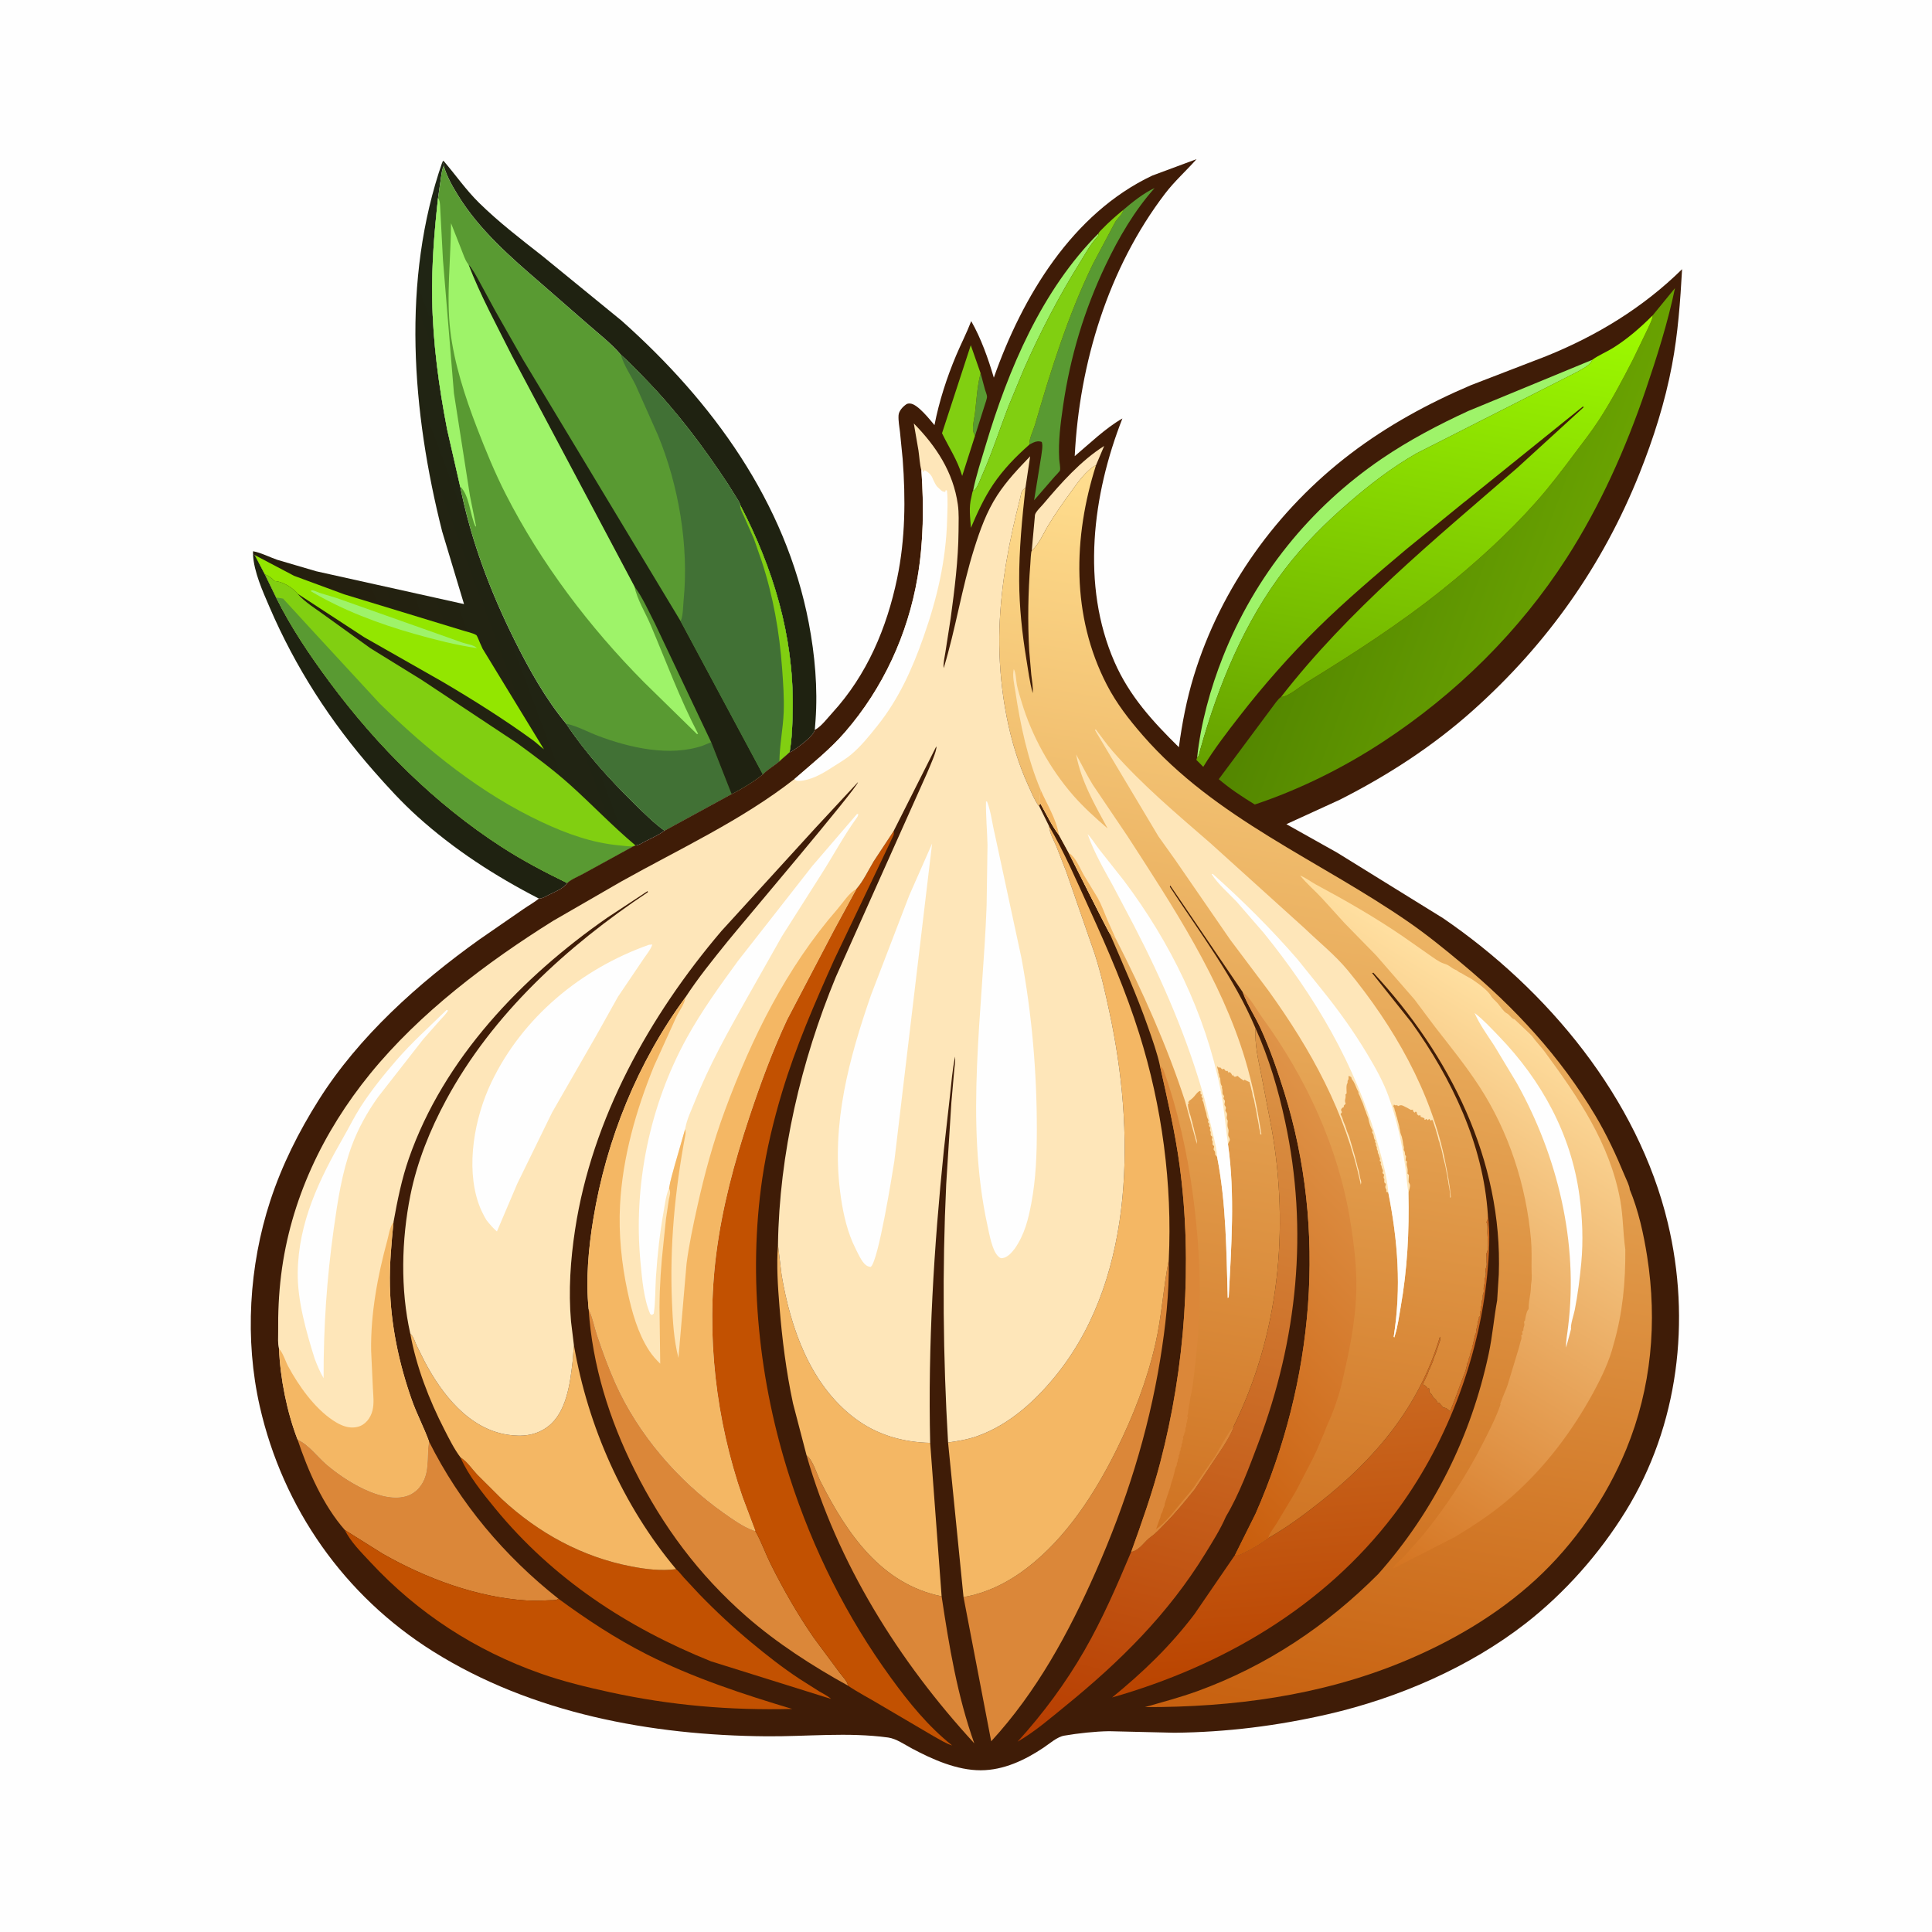 <svg version="1.1" xmlns="http://www.w3.org/2000/svg" style="display: block;" viewBox="0 0 2048 2048" width="1024" height="1024">
<defs>
	<linearGradient id="Gradient1" gradientUnits="userSpaceOnUse" x1="296.477" y1="643.832" x2="592.234" y2="533.384">
		<stop class="stop0" offset="0" stop-opacity="1" stop-color="rgb(38,30,13)"/>
		<stop class="stop1" offset="1" stop-opacity="1" stop-color="rgb(31,38,21)"/>
	</linearGradient>
	<linearGradient id="Gradient2" gradientUnits="userSpaceOnUse" x1="1164.11" y1="1865.17" x2="1357.26" y2="1097.61">
		<stop class="stop0" offset="0" stop-opacity="1" stop-color="rgb(183,61,0)"/>
		<stop class="stop1" offset="1" stop-opacity="1" stop-color="rgb(221,150,72)"/>
	</linearGradient>
	<linearGradient id="Gradient3" gradientUnits="userSpaceOnUse" x1="1373.81" y1="1777.54" x2="1347.51" y2="1482.29">
		<stop class="stop0" offset="0" stop-opacity="1" stop-color="rgb(186,68,0)"/>
		<stop class="stop1" offset="1" stop-opacity="1" stop-color="rgb(202,104,32)"/>
	</linearGradient>
	<linearGradient id="Gradient4" gradientUnits="userSpaceOnUse" x1="1406.42" y1="527.538" x2="1663.54" y2="624.169">
		<stop class="stop0" offset="0" stop-opacity="1" stop-color="rgb(83,134,0)"/>
		<stop class="stop1" offset="1" stop-opacity="1" stop-color="rgb(105,162,1)"/>
	</linearGradient>
	<linearGradient id="Gradient5" gradientUnits="userSpaceOnUse" x1="1463.06" y1="843.143" x2="1555.12" y2="301.697">
		<stop class="stop0" offset="0" stop-opacity="1" stop-color="rgb(102,161,0)"/>
		<stop class="stop1" offset="1" stop-opacity="1" stop-color="rgb(158,252,0)"/>
	</linearGradient>
	<linearGradient id="Gradient6" gradientUnits="userSpaceOnUse" x1="1275.05" y1="1818.78" x2="1485.5" y2="547.898">
		<stop class="stop0" offset="0" stop-opacity="1" stop-color="rgb(199,96,15)"/>
		<stop class="stop1" offset="1" stop-opacity="1" stop-color="rgb(255,222,143)"/>
	</linearGradient>
	<linearGradient id="Gradient7" gradientUnits="userSpaceOnUse" x1="1175.02" y1="1503.17" x2="1471.14" y2="1215.1">
		<stop class="stop0" offset="0" stop-opacity="1" stop-color="rgb(201,93,12)"/>
		<stop class="stop1" offset="1" stop-opacity="1" stop-color="rgb(223,148,73)"/>
	</linearGradient>
	<linearGradient id="Gradient8" gradientUnits="userSpaceOnUse" x1="1314.79" y1="1562.44" x2="1615.59" y2="1070.47">
		<stop class="stop0" offset="0" stop-opacity="1" stop-color="rgb(212,116,33)"/>
		<stop class="stop1" offset="1" stop-opacity="1" stop-color="rgb(255,223,160)"/>
	</linearGradient>
</defs>
<path transform="translate(0,0)" fill="rgb(254,254,254)" d="M -0 -0 L 2048 0 L 2048 2048 L -0 2048 L -0 -0 z"/>
<path transform="translate(0,0)" fill="rgb(31,34,17)" d="M 268.195 587.837 L 270.083 588.43 L 280.75 608.837 L 292.673 633.36 C 308.536 665.288 328.453 694.725 349.669 723.318 C 399.753 790.817 460.739 851.781 531.464 897.574 C 553.803 912.037 577.4 924.451 601.318 936.064 C 596.708 942.22 588.683 945.088 581.996 948.464 C 579.069 949.942 575.787 952.027 572.511 952.487 L 571.257 952.533 C 524.565 928.488 481.294 900.514 442.234 865.254 C 425.729 850.355 410.831 834.003 396.175 817.326 C 350.38 765.215 313.106 707.311 285.699 643.537 C 278.474 626.722 269.159 606.259 268.195 587.837 z"/>
<path transform="translate(0,0)" fill="rgb(31,34,17)" d="M 468.856 171.908 L 469.998 170.31 C 482.891 185.238 493.852 201.296 508.039 215.203 C 528.747 235.502 551.721 253.178 574.513 271.018 L 658.928 339.956 C 755.156 425.642 832.834 531.926 857.372 660.519 C 863.808 694.251 866.975 729.449 864.5 763.769 L 863.738 773.613 C 862.397 780.582 846.1 791.974 840 796.095 C 839.042 796.742 838.062 797.075 836.987 797.465 C 839.729 781.876 840.113 765.729 840.307 749.926 C 841.242 673.583 819.56 602.41 784.57 535.131 C 784.342 533.148 782.651 530.828 781.663 529.1 L 771.065 512.191 C 744.887 472.692 717.28 435.841 684.178 401.813 C 675.707 393.104 667.356 384.099 658.194 376.117 C 647.878 363.95 634.122 353.383 622.11 342.832 L 573 299.978 C 540.781 272.181 508.257 243.844 485.657 207.324 C 479.531 197.424 473.7 187.188 470.418 175.961 L 470.596 175.212 C 469.884 172.862 470.44 173.975 468.856 171.908 z"/>
<path transform="translate(0,0)" fill="url(#Gradient1)" d="M 268.195 587.837 L 268.234 584.338 C 276.595 585.827 285.885 590.655 294.011 593.453 L 335.305 605.585 L 491.878 640.348 L 468.699 563.346 C 436.742 436.78 425.366 297.021 468.856 171.908 C 470.44 173.975 469.884 172.862 470.596 175.212 L 470.418 175.961 C 468.44 179.65 468.196 183.726 467.51 187.795 L 464.357 209.861 C 460.383 245.343 457.528 281.052 458.121 316.793 C 458.895 363.37 465.141 409.641 474.001 455.308 L 487.777 515.614 C 499.317 573.11 519.664 626.777 545.724 679.134 C 560.826 709.475 578.494 741.016 600.2 767.186 C 620.546 797.822 645.595 825.464 671.776 851.184 C 682.099 861.326 692.658 872.062 704.442 880.515 C 698.154 885.296 690.476 888.532 683.456 892.132 C 680.313 893.744 677.333 896.038 673.723 896.232 L 671.255 897.14 L 617.935 926.365 C 613.825 928.636 604.102 932.774 601.318 936.064 C 577.4 924.451 553.803 912.037 531.464 897.574 C 460.739 851.781 399.753 790.817 349.669 723.318 C 328.453 694.725 308.536 665.288 292.673 633.36 L 280.75 608.837 L 270.083 588.43 L 268.195 587.837 z"/>
<path transform="translate(0,0)" fill="rgb(147,230,0)" d="M 270.083 588.43 L 311.768 610.4 L 365 630.053 L 489.871 668.128 C 493.944 669.517 501.554 670.984 504.937 673.264 C 505.81 673.852 508.158 680.036 508.793 681.443 L 511.751 688.042 L 511.82 688.054 L 576.624 794.293 C 572.472 791.205 568.844 787.536 564.658 784.492 C 534.282 762.404 501.421 741.773 469.068 722.705 L 386.255 675.59 L 315.262 629.237 C 314.796 628.484 314.718 628.281 314 627.567 C 308.218 621.813 299.082 616.352 290.974 615.878 C 287.944 612.569 284.917 610.473 280.75 608.837 L 270.083 588.43 z"/>
<path transform="translate(0,0)" fill="rgb(158,243,105)" d="M 329.224 626.536 C 329.824 626.269 330.368 625.776 331.023 625.733 C 332.377 625.644 337.134 627.898 338.677 628.406 C 346.708 631.052 354.788 632.994 362.729 636.026 L 489.037 680.794 C 493.893 682.645 502.097 683.395 505.584 687.049 C 483.264 683.736 461.19 678.164 439.5 672.008 C 401.846 661.32 362.887 646.784 329.224 626.536 z"/>
<path transform="translate(0,0)" fill="rgb(129,207,17)" d="M 280.75 608.837 C 284.917 610.473 287.944 612.569 290.974 615.878 C 299.082 616.352 308.218 621.813 314 627.567 C 314.718 628.281 314.796 628.484 315.262 629.237 C 323.092 638.472 336.22 646.252 346.019 653.584 L 392.729 687.211 L 446.945 720.684 L 548.132 787.763 C 567.163 801.666 586.412 815.891 603.979 831.636 C 627.633 852.835 649.288 875.775 673.723 896.232 L 671.255 897.14 L 617.935 926.365 C 613.825 928.636 604.102 932.774 601.318 936.064 C 577.4 924.451 553.803 912.037 531.464 897.574 C 460.739 851.781 399.753 790.817 349.669 723.318 C 328.453 694.725 308.536 665.288 292.673 633.36 L 280.75 608.837 z"/>
<path transform="translate(0,0)" fill="rgb(89,154,50)" d="M 292.673 633.36 L 300.042 634.537 L 333.152 670.609 L 402.41 745.65 C 452.934 795.322 510.3 841.547 574.77 871.629 C 600.824 883.786 627.392 893.439 656.22 896.113 C 661.083 896.564 666.385 897.462 671.255 897.14 L 617.935 926.365 C 613.825 928.636 604.102 932.774 601.318 936.064 C 577.4 924.451 553.803 912.037 531.464 897.574 C 460.739 851.781 399.753 790.817 349.669 723.318 C 328.453 694.725 308.536 665.288 292.673 633.36 z"/>
<path transform="translate(0,0)" fill="rgb(89,154,50)" d="M 464.357 209.861 L 467.51 187.795 C 468.196 183.726 468.44 179.65 470.418 175.961 C 473.7 187.188 479.531 197.424 485.657 207.324 C 508.257 243.844 540.781 272.181 573 299.978 L 622.11 342.832 C 634.122 353.383 647.878 363.95 658.194 376.117 C 667.356 384.099 675.707 393.104 684.178 401.813 C 717.28 435.841 744.887 472.692 771.065 512.191 L 781.663 529.1 C 782.651 530.828 784.342 533.148 784.57 535.131 C 819.56 602.41 841.242 673.583 840.307 749.926 C 840.113 765.729 839.729 781.876 836.987 797.465 L 826.217 806.984 C 820.598 811.775 813.709 815.512 808.627 820.861 C 799.57 828.285 786.063 836.554 775.484 841.755 L 704.442 880.515 C 692.658 872.062 682.099 861.326 671.776 851.184 C 645.595 825.464 620.546 797.822 600.2 767.186 C 578.494 741.016 560.826 709.475 545.724 679.134 C 519.664 626.777 499.317 573.11 487.777 515.614 L 474.001 455.308 C 465.141 409.641 458.895 363.37 458.121 316.793 C 457.528 281.052 460.383 245.343 464.357 209.861 z"/>
<path transform="translate(0,0)" fill="rgb(158,243,105)" d="M 464.357 209.861 C 466.098 212.489 466.224 214.591 466.489 217.665 L 469.537 275.244 L 481.182 416.769 L 498.172 525.576 L 504.661 558 L 503.962 558.03 C 498.124 545.548 497.748 525.142 487.777 515.614 L 474.001 455.308 C 465.141 409.641 458.895 363.37 458.121 316.793 C 457.528 281.052 460.383 245.343 464.357 209.861 z"/>
<path transform="translate(0,0)" fill="rgb(65,113,53)" d="M 600.2 767.186 L 601.019 767.344 C 611.751 769.629 623.372 776.027 633.765 779.959 C 667.383 792.677 710.084 802.465 745.071 790.387 L 753.896 786.785 L 775.484 841.755 L 704.442 880.515 C 692.658 872.062 682.099 861.326 671.776 851.184 C 645.595 825.464 620.546 797.822 600.2 767.186 z"/>
<path transform="translate(0,0)" fill="rgb(31,34,17)" d="M 496.487 280.21 C 501.349 285.617 504.714 292.334 508.238 298.652 L 525.176 329.817 L 554.229 380.929 L 721.4 658.338 L 808.627 820.861 C 799.57 828.285 786.063 836.554 775.484 841.755 L 753.896 786.785 L 694.253 660.953 C 687.562 648.15 681.357 633.391 672.624 621.909 L 542.681 377.212 C 526.763 345.449 509.271 313.337 496.487 280.21 z"/>
<path transform="translate(0,0)" fill="rgb(65,113,53)" d="M 658.194 376.117 C 667.356 384.099 675.707 393.104 684.178 401.813 C 717.28 435.841 744.887 472.692 771.065 512.191 L 781.663 529.1 C 782.651 530.828 784.342 533.148 784.57 535.131 C 819.56 602.41 841.242 673.583 840.307 749.926 C 840.113 765.729 839.729 781.876 836.987 797.465 L 826.217 806.984 C 820.598 811.775 813.709 815.512 808.627 820.861 L 721.4 658.338 L 721.92 657.386 C 724.103 652.265 724.097 641.945 724.669 636.196 C 730.365 578.908 719.391 514.303 697.418 461.228 L 673.955 408.521 C 669.129 398.578 661.447 387.427 658.432 376.981 L 658.194 376.117 z"/>
<path transform="translate(0,0)" fill="rgb(129,207,17)" d="M 826.217 806.984 C 826.386 789.751 830.122 772.135 830.76 754.743 C 831.326 739.336 830.203 724.351 829.097 709 C 826.273 669.792 819.64 632.247 807.408 594.811 L 799.186 571.189 L 788.73 547.524 C 787.034 543.773 784.409 539.325 784.57 535.131 C 819.56 602.41 841.242 673.583 840.307 749.926 C 840.113 765.729 839.729 781.876 836.987 797.465 L 826.217 806.984 z"/>
<path transform="translate(0,0)" fill="rgb(158,243,105)" d="M 740.01 777.916 L 738.814 778.175 L 682.863 723.389 C 625.013 665.072 573.43 597.027 536.087 523.788 C 524.453 500.971 514.552 476.765 505.355 452.868 C 493.019 420.815 481.496 385.185 477.382 351.018 C 472.868 313.529 477.958 274.334 478.107 236.599 L 489.124 264.646 C 491.016 269.255 492.889 275.415 495.817 279.419 L 496.487 280.21 C 509.271 313.337 526.763 345.449 542.681 377.212 L 672.624 621.909 C 675.347 635.474 684.174 649.502 689.641 662.376 C 705.989 700.88 720.669 740.819 740.01 777.916 z"/>
<path transform="translate(0,0)" fill="rgb(63,28,7)" d="M 863.738 773.613 L 864.841 773.097 C 870.917 769.567 877.513 760.859 882.343 755.577 C 919.043 715.445 940.039 665.74 951.025 613 C 959.692 571.398 960.068 528.773 956.86 486.574 L 954.021 457.945 C 953.338 452.244 952.157 446.027 952.5 440.279 C 952.781 435.58 957.065 431.033 960.752 428.547 C 962.022 427.69 963.487 427.671 965 427.787 C 972.818 428.387 985.914 445.076 990.579 450.635 C 995.517 425.389 1003.61 400.337 1013.6 376.638 C 1018.72 364.486 1024.83 352.739 1029.53 340.417 C 1040.01 358.683 1047.54 380.203 1053.5 400.329 C 1083.63 314.682 1136.53 226.294 1221.5 186.109 L 1268.38 168.698 C 1257.4 181.142 1245.23 191.86 1235.08 205.156 C 1174.77 284.149 1144.16 385.122 1139.25 483.54 C 1154.91 470.3 1172.01 453.737 1189.8 443.585 C 1158.08 524.219 1145.79 620.303 1181.39 701.677 C 1197.24 737.895 1221.82 764.688 1249.64 792.082 C 1253.11 766.392 1257.91 741.328 1265.51 716.5 C 1294.19 622.861 1353.83 540.22 1431.54 481.013 C 1470.72 451.161 1513.95 427.609 1559.2 408.314 L 1638.85 377.609 C 1692.65 355.915 1741.67 326.117 1783.08 285.359 C 1781.17 319.526 1778.75 353.405 1772.38 387.096 C 1764.91 426.601 1752.78 464.712 1737.89 502 C 1698.9 599.664 1639.76 683.002 1561.48 752.961 C 1518.79 791.123 1471.04 822.041 1420 847.853 L 1363.61 873.663 L 1417.34 903.8 L 1529.69 973.317 C 1640.48 1049.06 1736.28 1163.95 1767.96 1296.42 C 1792.62 1399.54 1779.48 1511.03 1723.24 1602.06 C 1695.53 1646.9 1659.06 1688.26 1617.44 1720.72 C 1557.46 1767.5 1481.83 1800.05 1408 1817.07 C 1354.34 1829.44 1300.08 1836.24 1245 1836.78 L 1175.76 1835.15 C 1160.74 1835.36 1143.03 1837.32 1128.16 1839.85 C 1120.56 1841.15 1112.66 1848.28 1106.26 1852.56 C 1086.43 1865.83 1063.89 1876.51 1039.66 1876.57 C 1014.34 1876.63 988.501 1865.08 966.591 1853.41 C 958.958 1849.34 950.024 1843.01 941.446 1841.84 C 898.654 1835.99 855.458 1840.89 812.5 1840.55 C 690.283 1839.6 563.748 1816.23 458.979 1750.5 C 365.034 1691.56 299.981 1598.84 275.4 1490.94 C 259.244 1420.01 263.893 1341.93 286.5 1272.9 C 298.923 1234.96 316.641 1199.68 337.877 1165.99 C 380.297 1098.69 443.655 1042.01 508 996.023 L 554.911 963.621 C 560.293 959.857 566.203 956.715 571.257 952.533 L 572.511 952.487 C 575.787 952.027 579.069 949.942 581.996 948.464 C 588.683 945.088 596.708 942.22 601.318 936.064 C 604.102 932.774 613.825 928.636 617.935 926.365 L 671.255 897.14 L 673.723 896.232 C 677.333 896.038 680.313 893.744 683.456 892.132 C 690.476 888.532 698.154 885.296 704.442 880.515 L 775.484 841.755 C 786.063 836.554 799.57 828.285 808.627 820.861 C 813.709 815.512 820.598 811.775 826.217 806.984 L 836.987 797.465 C 838.062 797.075 839.042 796.742 840 796.095 C 846.1 791.974 862.397 780.582 863.738 773.613 z"/>
<path transform="translate(0,0)" fill="rgb(89,154,50)" d="M 1039.49 395.668 L 1044.15 413 C 1044.7 414.975 1046.25 418.522 1046.27 420.389 C 1046.29 422.902 1044.35 427.689 1043.61 430.282 L 1033.49 462.218 C 1032.47 459.885 1031.51 457.745 1031.39 455.158 C 1031.13 449.584 1032.95 442.883 1033.6 437.282 C 1035.23 423.4 1035.84 409.212 1039.49 395.668 z"/>
<path transform="translate(0,0)" fill="rgb(254,230,185)" d="M 1093.68 583.838 L 1097.13 545.747 C 1097.92 542.385 1103.61 537.044 1105.89 534.345 C 1124.59 512.201 1145.75 488.325 1170.46 472.739 L 1161.86 493.031 C 1151.17 498.744 1142.54 511.423 1135.52 521.086 C 1126.99 532.807 1118.63 544.584 1111.14 557 C 1105.64 566.105 1101.54 576.536 1093.68 583.838 z"/>
<path transform="translate(0,0)" fill="rgb(158,243,105)" d="M 1164.54 247.312 C 1164.17 249.491 1164.41 249.645 1162.86 251.373 C 1155.68 259.334 1150.7 268.741 1145.07 277.789 C 1122.67 313.786 1102.59 352.26 1085.48 391.066 L 1068.89 431 C 1059.56 455.316 1051.69 480.013 1041.08 503.844 C 1038.93 508.68 1036.32 516.776 1032.35 520.232 L 1031.57 519.801 C 1034.84 503.706 1040.16 487.736 1044.86 472 C 1068.88 391.642 1104.36 307.493 1164.54 247.312 z"/>
<path transform="translate(0,0)" fill="rgb(129,207,17)" d="M 1033.49 462.218 L 1019.96 504.496 C 1014.83 487.447 1006.21 474.959 998.58 459.241 L 1029.07 365.932 L 1039.49 395.668 C 1035.84 409.212 1035.23 423.4 1033.6 437.282 C 1032.95 442.883 1031.13 449.584 1031.39 455.158 C 1031.51 457.745 1032.47 459.885 1033.49 462.218 z"/>
<path transform="translate(0,0)" fill="rgb(89,154,50)" d="M 1190.79 222.452 C 1199.61 214.772 1213.32 203.973 1223.93 199.357 C 1202.52 223.406 1185.96 251.794 1172.15 280.748 C 1149.43 328.363 1134.57 377.81 1126.95 430 C 1124.23 448.661 1121.73 467.677 1122.81 486.563 C 1122.99 489.698 1124.23 495.762 1123.65 498.583 C 1123.41 499.714 1118.91 504.121 1118 505.182 L 1096.2 530.319 L 1103.76 483.494 C 1104.24 479.214 1105.76 472.569 1104.33 468.5 C 1101.12 467.357 1098.43 467.766 1095.35 469.148 L 1091.3 471.188 C 1090.53 465.816 1095.53 455.825 1097.14 450.26 C 1113.85 392.649 1132.21 333.931 1158.53 279.888 L 1181.82 236 C 1184.34 231.27 1189.87 227.567 1190.79 222.452 z"/>
<path transform="translate(0,0)" fill="rgb(158,243,105)" d="M 1269.01 802.974 C 1272.84 767.021 1283.02 729.896 1296.35 696.28 C 1330.33 610.595 1388.61 538.101 1464.82 486.232 C 1493.53 466.692 1524.82 450.235 1556.34 435.712 L 1687.77 381.476 C 1686.33 386.887 1676.93 391.275 1672.05 394.128 L 1501.53 480.609 C 1475.5 495.488 1452.28 513.398 1429.68 532.96 C 1405.01 554.307 1382.07 577.156 1362.2 603.103 C 1318.71 659.92 1291.64 726.1 1272.38 794.5 L 1271.13 799.426 C 1270.72 801.019 1270.39 802.011 1269.01 802.974 z"/>
<path transform="translate(0,0)" fill="rgb(129,207,17)" d="M 1190.79 222.452 C 1189.87 227.567 1184.34 231.27 1181.82 236 L 1158.53 279.888 C 1132.21 333.931 1113.85 392.649 1097.14 450.26 C 1095.53 455.825 1090.53 465.816 1091.3 471.188 C 1076.74 484.048 1063.58 497.515 1052.67 513.721 C 1043.15 527.884 1035.85 543.84 1029.21 559.508 C 1028.47 548.41 1026.81 537.849 1029.71 527 C 1030.27 524.898 1030.53 521.572 1031.57 519.801 L 1032.35 520.232 C 1036.32 516.776 1038.93 508.68 1041.08 503.844 C 1051.69 480.013 1059.56 455.316 1068.89 431 L 1085.48 391.066 C 1102.59 352.26 1122.67 313.786 1145.07 277.789 C 1150.7 268.741 1155.68 259.334 1162.86 251.373 C 1164.41 249.645 1164.17 249.491 1164.54 247.312 C 1164.76 246.19 1167.58 243.588 1168.5 242.634 C 1175.51 235.385 1182.99 228.829 1190.79 222.452 z"/>
<path transform="translate(0,0)" fill="rgb(219,135,57)" d="M 854.979 1542.69 C 862.007 1548.21 865.658 1562.35 869.906 1570.7 C 897.794 1625.51 933.87 1679.02 998.157 1692.18 C 1006.09 1744.96 1014.77 1797.52 1032.77 1848 C 952.779 1761.09 887.607 1656.92 854.979 1542.69 z"/>
<path transform="translate(0,0)" fill="rgb(194,81,1)" d="M 488.195 1544.99 L 488.916 1545.42 C 495.324 1549.52 500.611 1557.5 505.856 1563.1 L 531.938 1589.08 C 570.732 1625.11 617.163 1650.53 669.375 1660.54 C 684.641 1663.46 701.148 1665.51 716.682 1663.34 C 719.65 1665.75 722.343 1669.5 724.93 1672.35 L 741.309 1689.94 C 758.789 1707.97 777.3 1725.24 796.636 1741.27 C 812.989 1754.82 829.656 1767.89 847.393 1779.6 L 868.347 1792.9 C 872.484 1795.38 877.474 1797.69 880.99 1800.93 L 753.614 1761.05 C 664.71 1725.28 586.024 1673.54 524.919 1599.06 C 511.953 1583.26 496.273 1563.9 488.195 1544.99 z"/>
<path transform="translate(0,0)" fill="rgb(219,135,57)" d="M 623.987 1387.7 L 624.548 1388.83 C 628.564 1397.21 630.101 1406.56 633.046 1415.36 C 638.748 1432.39 644.898 1449.38 652.197 1465.8 C 676.395 1520.24 718.985 1569.67 767.449 1603.81 C 776.915 1610.48 787.848 1618.36 798.829 1622.28 L 800.657 1622.9 L 801.297 1624.02 C 807.166 1634.52 811.418 1646.77 816.832 1657.65 C 830.313 1684.77 845.508 1711.26 862.712 1736.19 L 890.284 1773.39 C 892.919 1776.9 898.539 1782.56 898.875 1786.83 C 861.374 1766.15 823.243 1741.58 790.984 1713.31 C 740.678 1669.22 702.644 1618.13 672.677 1558.25 C 646.023 1504.98 627.864 1447.38 623.987 1387.7 z"/>
<path transform="translate(0,0)" fill="rgb(219,135,57)" d="M 315.457 1526.06 L 316.456 1526.47 C 326.899 1531.15 336.505 1543.93 345.267 1551.58 C 364.788 1568.63 405.79 1595.05 432.457 1585.24 C 440.183 1582.4 446.1 1576.03 449.385 1568.61 C 455.033 1555.84 452.329 1541.25 454.759 1528.01 C 487.389 1593.46 534.748 1649.5 592.015 1694.75 L 590.362 1695.67 C 588.34 1696.48 584.127 1696.22 581.89 1696.35 C 573.865 1696.84 566.002 1697.04 557.969 1696.54 C 505.161 1693.2 451.473 1673.1 405.751 1647.11 L 365.592 1621.92 C 342.586 1595.87 326.3 1558.71 315.457 1526.06 z"/>
<path transform="translate(0,0)" fill="rgb(194,81,1)" d="M 365.592 1621.92 L 405.751 1647.11 C 451.473 1673.1 505.161 1693.2 557.969 1696.54 C 566.002 1697.04 573.865 1696.84 581.89 1696.35 C 584.127 1696.22 588.34 1696.48 590.362 1695.67 L 592.015 1694.75 C 621.794 1716.67 652.585 1736.91 685.602 1753.68 C 734.183 1778.34 787.672 1795.95 839.787 1811.56 C 774.297 1813.22 710.5 1807.79 646.492 1793.8 C 621.717 1788.39 597.183 1782.48 573.23 1774.03 C 503.729 1749.54 442.779 1709.93 392.649 1655.96 C 383.303 1645.9 371.531 1634.34 365.592 1621.92 z"/>
<path transform="translate(0,0)" fill="rgb(244,183,100)" d="M 854.979 1542.69 L 840.609 1487.61 C 833.395 1453.92 829.107 1419.73 826.311 1385.41 C 824.565 1363.98 822.988 1341.17 824.693 1319.72 L 828.579 1351.95 C 838.129 1408.09 858.913 1467.88 906.218 1503.45 C 929.615 1521.05 957.045 1528.88 986.018 1529.5 L 998.157 1692.18 C 933.87 1679.02 897.794 1625.51 869.906 1570.7 C 865.658 1562.35 862.007 1548.21 854.979 1542.69 z"/>
<path transform="translate(0,0)" fill="rgb(219,135,57)" d="M 1021.37 1692.97 C 1046.39 1688.69 1069.03 1677.21 1088.99 1661.84 C 1130.24 1630.09 1160.46 1583.38 1183.32 1537.29 C 1201.29 1501.05 1215.75 1463.91 1224.8 1424.41 C 1231.46 1395.32 1233.07 1365.74 1238.74 1336.64 L 1238.94 1335.62 C 1239.53 1371.04 1235.54 1406.2 1229.86 1441.11 C 1217.13 1519.26 1193.42 1593.75 1161.49 1666.11 C 1132.89 1730.92 1098.92 1793.42 1050.71 1845.84 L 1021.37 1692.97 z"/>
<path transform="translate(0,0)" fill="rgb(244,183,100)" d="M 434.885 1413.53 L 436.151 1414.99 C 438.751 1418.16 439.809 1422.26 441.5 1425.93 L 449.792 1442.62 C 468.02 1477.5 496.864 1514.79 538.5 1520.94 C 553.947 1523.22 568.6 1521.7 581.281 1511.87 C 600.509 1496.96 604.409 1466.2 606.953 1443.5 L 608.37 1425.97 C 623.196 1512.01 660.389 1596.21 716.682 1663.34 C 701.148 1665.51 684.641 1663.46 669.375 1660.54 C 617.163 1650.53 570.732 1625.11 531.938 1589.08 L 505.856 1563.1 C 500.611 1557.5 495.324 1549.52 488.916 1545.42 L 488.195 1544.99 C 481.469 1536.12 476.166 1525.33 471.094 1515.45 C 454.888 1483.9 441.21 1448.55 434.885 1413.53 z"/>
<path transform="translate(0,0)" fill="url(#Gradient2)" d="M 1330.97 1090.17 C 1345.26 1121.77 1355.03 1155.11 1362.3 1188.97 C 1387.1 1304.39 1375.37 1419.6 1333.84 1529.75 C 1324.18 1555.38 1313.64 1584.02 1299.56 1607.58 C 1293.64 1621.25 1285.28 1634.44 1277.48 1647.12 C 1238.23 1710.98 1187.46 1761.14 1129.77 1808.1 C 1113.43 1821.39 1096.93 1835.73 1078.66 1846.27 C 1105.52 1816.7 1129.6 1784.23 1149.54 1749.55 C 1168.82 1716.02 1184.14 1680.53 1199.12 1644.93 L 1199.16 1644.95 C 1208.24 1643.28 1213.06 1633.6 1220.28 1628.67 C 1225.33 1625.22 1229.8 1620.12 1234.12 1615.78 C 1245.72 1604.14 1255.97 1591.61 1266.26 1578.81 L 1296.91 1532.99 C 1300.9 1526.37 1305.27 1519.6 1307.6 1512.2 C 1355.69 1415.07 1366.81 1303.09 1348.11 1196.96 L 1337.25 1140.41 C 1333.93 1123.51 1329.88 1107.56 1330.97 1090.17 z"/>
<path transform="translate(0,0)" fill="url(#Gradient3)" d="M 1577.18 1287.58 C 1579.94 1308.15 1578.51 1330.51 1576.5 1351.1 C 1567.71 1441.26 1532.16 1533.98 1477.22 1606.12 C 1402.92 1703.67 1295.74 1766.02 1178.88 1799.39 C 1211.71 1772.62 1240.5 1744.99 1266.15 1711.11 L 1309.26 1648.19 L 1310.32 1648.7 C 1312.78 1649.25 1315.81 1647.25 1318 1646.21 C 1327.48 1641.74 1335.96 1636.6 1344.43 1630.44 C 1363.93 1619.34 1381.23 1606.51 1398.84 1592.68 C 1458.3 1545.97 1504.66 1490.62 1526.36 1417.02 C 1527.29 1419.18 1526.77 1420.26 1526.03 1422.47 L 1522.5 1433 C 1521.71 1435.8 1520.27 1438.18 1519.5 1441 C 1519.15 1442.27 1518.95 1443.15 1518.39 1444.39 L 1517 1447.5 L 1516 1450 L 1514.5 1453 C 1513.88 1454.62 1513.77 1455.76 1512.91 1457.38 L 1510 1463.5 L 1509 1466 L 1508 1467.5 C 1510.43 1468.2 1511.25 1469.29 1512.99 1471.01 L 1513.49 1472.5 L 1514.5 1471.51 L 1515.49 1472.5 L 1515.25 1475.75 L 1517.49 1478 L 1519.24 1481 C 1520.69 1482.72 1522.27 1483.43 1523.31 1485.55 L 1523.99 1487.01 L 1525.5 1487 L 1529.99 1492.01 C 1532.39 1492.34 1533.18 1492.71 1535.04 1494.27 C 1536.86 1495.78 1535.87 1495.19 1537.5 1496 C 1538.48 1491.83 1540.63 1488.07 1542.01 1484.01 L 1549 1465.01 C 1551.01 1459.71 1553.7 1453.66 1554.81 1448.1 C 1555 1447.18 1555.07 1445.84 1555.51 1445 C 1556.6 1442.92 1556.5 1443.3 1556.51 1441 C 1557.72 1439.18 1558.08 1437.59 1558.51 1435.5 C 1558.83 1433.91 1559.06 1432.48 1559.76 1431 C 1560.62 1429.15 1560.54 1430.03 1560.55 1428.16 L 1560.51 1427 C 1561.76 1425.12 1561.5 1425.11 1561.51 1423 C 1562.7 1421.22 1562.46 1422.06 1562.64 1420.26 L 1562.76 1419 C 1563.18 1417.63 1563.35 1416.28 1563.76 1415 C 1564.74 1411.89 1564.38 1414.99 1564.66 1412.29 C 1564.82 1410.74 1564.84 1409.36 1565.4 1407.88 L 1565.76 1407 L 1565.51 1405.5 L 1566.76 1404 C 1566.39 1402.12 1566.45 1401.48 1567.12 1399.59 L 1567.76 1398 C 1567.27 1395.06 1568.65 1396.44 1569 1394.5 C 1569.49 1391.79 1568 1391.83 1569.76 1389 L 1569.76 1386 C 1570.37 1383.59 1570.87 1383.06 1570.65 1380.34 L 1570.51 1379 L 1571.75 1377.51 L 1571.76 1373 C 1572.55 1370.45 1573.18 1369.67 1572.79 1366.84 C 1572.41 1364.14 1574.03 1361.36 1573.75 1358 C 1573.51 1354.99 1575.31 1352.91 1575 1349.5 C 1574.85 1347.89 1574.28 1347.01 1574.8 1345.42 C 1575.48 1343.36 1576.13 1341.45 1575.91 1339.23 L 1575.76 1338 C 1575.74 1334.88 1575.85 1332.15 1575.51 1329 C 1578.97 1323.79 1576.33 1310.3 1576.76 1304 C 1576.92 1301.54 1576.76 1299.47 1576.51 1297 L 1575.51 1295.5 C 1577.29 1293.72 1576.94 1290.09 1577.18 1287.58 z"/>
<path transform="translate(0,0)" fill="rgb(194,81,1)" d="M 907.802 942.4 C 915.058 934.058 920.453 922.551 926.16 913 L 947.315 880.888 C 947.621 883.486 947.712 884.523 946.457 886.916 L 935.676 909.663 L 884.328 1017.24 C 863.646 1063.4 843.606 1109.32 829.005 1157.84 C 820.067 1187.55 812.523 1218.61 808.04 1249.31 C 792.708 1354.31 804.656 1465.28 837.118 1566 C 861.716 1642.32 897.34 1713.86 944.55 1778.74 C 963.684 1805.04 983.782 1829.92 1009.32 1850.26 C 1002.43 1848.16 996.29 1844.01 989.985 1840.63 L 933.224 1807.27 C 921.842 1800.41 909.907 1794.3 898.894 1786.89 L 898.875 1786.83 C 898.539 1782.56 892.919 1776.9 890.284 1773.39 L 862.712 1736.19 C 845.508 1711.26 830.313 1684.77 816.832 1657.65 C 811.418 1646.77 807.166 1634.52 801.297 1624.02 L 800.657 1622.9 L 787.088 1586.85 C 758.818 1505.29 748.27 1415.15 759.229 1329.31 C 765.532 1279.94 778.24 1232.62 793.879 1185.46 C 805.557 1150.25 818.586 1114.55 834.354 1080.95 L 884.138 985.889 L 907.802 942.4 z"/>
<path transform="translate(0,0)" fill="url(#Gradient4)" d="M 1751.96 334.24 L 1775.57 305.394 C 1767.88 342.185 1756.57 377.889 1744.47 413.433 C 1723.42 475.267 1696.24 536.256 1660.84 591.326 C 1610.57 669.533 1543.29 735.718 1465.65 786.603 C 1423.89 813.969 1377.52 836.994 1330.14 852.814 C 1316.67 844.579 1304.01 836.219 1291.95 825.974 L 1348.27 750.2 C 1350.83 747.045 1354.63 740.894 1357.94 738.813 C 1365.29 738.936 1378.56 727.404 1385.24 723.291 C 1434.74 692.797 1483.67 661.355 1529.1 624.89 C 1564.43 596.533 1598.67 565.535 1628.73 531.611 C 1643.2 515.273 1656.29 497.906 1669.36 480.443 C 1678.08 468.784 1687.04 457.426 1694.97 445.189 C 1708.27 424.68 1719.85 402.777 1731.01 381.042 L 1746.94 348 C 1748.92 343.539 1751.43 339.141 1751.96 334.24 z"/>
<path transform="translate(0,0)" fill="rgb(244,183,100)" d="M 1112.03 875.663 C 1128.44 903.82 1141.51 934.369 1155.02 964 C 1174.76 1007.28 1193.44 1050.53 1207.71 1095.99 C 1231.8 1172.73 1242.81 1255.27 1238.94 1335.62 L 1238.74 1336.64 C 1233.07 1365.74 1231.46 1395.32 1224.8 1424.41 C 1215.75 1463.91 1201.29 1501.05 1183.32 1537.29 C 1160.46 1583.38 1130.24 1630.09 1088.99 1661.84 C 1069.03 1677.21 1046.39 1688.69 1021.37 1692.97 L 1005 1529.11 C 1015.48 1527.67 1026.25 1525.84 1036.25 1522.27 C 1071.37 1509.74 1100.27 1482.58 1122.8 1453.64 C 1203.83 1349.58 1202.54 1195.71 1176.1 1073 C 1171.6 1052.11 1166.96 1031.17 1160.34 1010.82 L 1130.29 924.001 L 1119.95 897.5 C 1117.04 890.634 1113.02 884.15 1112.14 876.652 L 1112.03 875.663 z"/>
<path transform="translate(0,0)" fill="url(#Gradient5)" d="M 1751.96 334.24 C 1751.43 339.141 1748.92 343.539 1746.94 348 L 1731.01 381.042 C 1719.85 402.777 1708.27 424.68 1694.97 445.189 C 1687.04 457.426 1678.08 468.784 1669.36 480.443 C 1656.29 497.906 1643.2 515.273 1628.73 531.611 C 1598.67 565.535 1564.43 596.533 1529.1 624.89 C 1483.67 661.355 1434.74 692.797 1385.24 723.291 C 1378.56 727.404 1365.29 738.936 1357.94 738.813 C 1429.55 646.557 1520.61 572.084 1608.37 495.979 L 1678.73 431.699 L 1678 430.845 L 1552.79 531.803 L 1552 532.36 L 1491.15 581.899 C 1458.8 609.134 1426.31 636.659 1396.17 666.367 C 1366.83 695.293 1339.38 726.505 1314.09 759.025 C 1300.62 776.341 1286.91 794.146 1275.51 812.902 L 1268.17 805.484 L 1269.01 802.974 C 1270.39 802.011 1270.72 801.019 1271.13 799.426 L 1272.38 794.5 C 1291.64 726.1 1318.71 659.92 1362.2 603.103 C 1382.07 577.156 1405.01 554.307 1429.68 532.96 C 1452.28 513.398 1475.5 495.488 1501.53 480.609 L 1672.05 394.128 C 1676.93 391.275 1686.33 386.887 1687.77 381.476 C 1694.42 376.601 1702.67 373.292 1709.75 368.889 C 1725.32 359.203 1739.01 347.158 1751.96 334.24 z"/>
<path transform="translate(0,0)" fill="url(#Gradient6)" d="M 1093.68 583.838 C 1101.54 576.536 1105.64 566.105 1111.14 557 C 1118.63 544.584 1126.99 532.807 1135.52 521.086 C 1142.54 511.423 1151.17 498.744 1161.86 493.031 C 1137.44 569.663 1135.58 652.949 1173.28 725.879 C 1183.49 745.627 1196.72 762.656 1211.26 779.368 C 1288.32 867.953 1398.84 912.011 1493.39 977.567 C 1513.27 991.348 1531.7 1006.38 1550.24 1021.85 C 1605.81 1068.19 1653.81 1119.92 1690.99 1182.33 C 1703.04 1202.57 1713.22 1224.35 1722.2 1246.14 C 1723.75 1249.91 1727.42 1256.98 1727.61 1260.94 C 1736.81 1283.13 1742.38 1308.32 1746.07 1332 C 1756.89 1401.33 1750.68 1471.21 1723.87 1536.35 C 1702.6 1588 1669.11 1636.58 1627.92 1674.45 C 1586.89 1712.16 1537.42 1740.91 1486 1762.02 C 1399.33 1797.6 1306.82 1809.78 1213.67 1809.62 C 1232.32 1804.22 1250.97 1799.35 1269.25 1792.71 C 1342.36 1766.13 1406.29 1723.48 1461.07 1668.47 C 1520.21 1601.72 1559.42 1522.39 1578.05 1435.24 C 1582.08 1416.37 1583.61 1397.28 1587.05 1378.37 L 1588.78 1351 C 1593.03 1229.85 1536.68 1118.34 1455.8 1031.13 L 1454.52 1031.5 L 1496.11 1083.71 C 1539.06 1143.45 1572.39 1213.34 1577.18 1287.58 C 1576.94 1290.09 1577.29 1293.72 1575.51 1295.5 L 1576.51 1297 C 1576.76 1299.47 1576.92 1301.54 1576.76 1304 C 1576.33 1310.3 1578.97 1323.79 1575.51 1329 C 1575.85 1332.15 1575.74 1334.88 1575.76 1338 L 1575.91 1339.23 C 1576.13 1341.45 1575.48 1343.36 1574.8 1345.42 C 1574.28 1347.01 1574.85 1347.89 1575 1349.5 C 1575.31 1352.91 1573.51 1354.99 1573.75 1358 C 1574.03 1361.36 1572.41 1364.14 1572.79 1366.84 C 1573.18 1369.67 1572.55 1370.45 1571.76 1373 L 1571.75 1377.51 L 1570.51 1379 L 1570.65 1380.34 C 1570.87 1383.06 1570.37 1383.59 1569.76 1386 L 1569.76 1389 C 1568 1391.83 1569.49 1391.79 1569 1394.5 C 1568.65 1396.44 1567.27 1395.06 1567.76 1398 L 1567.12 1399.59 C 1566.45 1401.48 1566.39 1402.12 1566.76 1404 L 1565.51 1405.5 L 1565.76 1407 L 1565.4 1407.88 C 1564.84 1409.36 1564.82 1410.74 1564.66 1412.29 C 1564.38 1414.99 1564.74 1411.89 1563.76 1415 C 1563.35 1416.28 1563.18 1417.63 1562.76 1419 L 1562.64 1420.26 C 1562.46 1422.06 1562.7 1421.22 1561.51 1423 C 1561.5 1425.11 1561.76 1425.12 1560.51 1427 L 1560.55 1428.16 C 1560.54 1430.03 1560.62 1429.15 1559.76 1431 C 1559.06 1432.48 1558.83 1433.91 1558.51 1435.5 C 1558.08 1437.59 1557.72 1439.18 1556.51 1441 C 1556.5 1443.3 1556.6 1442.92 1555.51 1445 C 1555.07 1445.84 1555 1447.18 1554.81 1448.1 C 1553.7 1453.66 1551.01 1459.71 1549 1465.01 L 1542.01 1484.01 C 1540.63 1488.07 1538.48 1491.83 1537.5 1496 C 1535.87 1495.19 1536.86 1495.78 1535.04 1494.27 C 1533.18 1492.71 1532.39 1492.34 1529.99 1492.01 L 1525.5 1487 L 1523.99 1487.01 L 1523.31 1485.55 C 1522.27 1483.43 1520.69 1482.72 1519.24 1481 L 1517.49 1478 L 1515.25 1475.75 L 1515.49 1472.5 L 1514.5 1471.51 L 1513.49 1472.5 L 1512.99 1471.01 C 1511.25 1469.29 1510.43 1468.2 1508 1467.5 L 1509 1466 L 1510 1463.5 L 1512.91 1457.38 C 1513.77 1455.76 1513.88 1454.62 1514.5 1453 L 1516 1450 L 1517 1447.5 L 1518.39 1444.39 C 1518.95 1443.15 1519.15 1442.27 1519.5 1441 C 1520.27 1438.18 1521.71 1435.8 1522.5 1433 L 1526.03 1422.47 C 1526.77 1420.26 1527.29 1419.18 1526.36 1417.02 C 1504.66 1490.62 1458.3 1545.97 1398.84 1592.68 C 1381.23 1606.51 1363.93 1619.34 1344.43 1630.44 C 1335.96 1636.6 1327.48 1641.74 1318 1646.21 C 1315.81 1647.25 1312.78 1649.25 1310.32 1648.7 L 1309.26 1648.19 L 1330.97 1604.6 C 1392.72 1464.33 1407.31 1304.22 1361.19 1157.18 C 1354.09 1134.57 1346.15 1111.55 1336.26 1090.01 C 1330.54 1077.57 1322.56 1065.56 1317.74 1052.84 L 1317.35 1051.77 L 1240.5 938.674 L 1240.08 940 C 1271.79 988.537 1308.37 1036.48 1330.97 1090.17 C 1329.88 1107.56 1333.93 1123.51 1337.25 1140.41 L 1348.11 1196.96 C 1366.81 1303.09 1355.69 1415.07 1307.6 1512.2 C 1305.27 1519.6 1300.9 1526.37 1296.91 1532.99 L 1266.26 1578.81 C 1255.97 1591.61 1245.72 1604.14 1234.12 1615.78 C 1229.8 1620.12 1225.33 1625.22 1220.28 1628.67 C 1213.06 1633.6 1208.24 1643.28 1199.16 1644.95 C 1210.35 1613.96 1221.51 1582.46 1229.86 1550.56 C 1256.22 1449.88 1264.37 1339.01 1250.5 1235.7 C 1245.66 1199.71 1237.49 1165.16 1229.63 1129.8 C 1226.62 1115.99 1221.58 1101.97 1216.91 1088.62 C 1205.08 1054.85 1190.57 1022.49 1176.44 989.678 C 1175.55 989.223 1137.26 912.744 1132.75 903.864 L 1122.47 885.056 C 1115.03 875.438 1108.99 862.584 1102.99 851.951 L 1101.39 854.149 L 1100.89 854.011 C 1096.29 847.609 1093.35 839.928 1090.07 832.781 C 1069.31 787.476 1059.91 733.385 1059.31 683.733 C 1058.74 637.323 1066.47 589.135 1077.41 544.1 L 1081.64 527 C 1082.1 525.263 1082.54 521.927 1083.43 520.5 C 1084.21 519.247 1086.02 517.847 1087.08 516.751 C 1083.45 549.722 1080.2 582.789 1080.37 616 C 1080.52 643.682 1083.44 671.106 1087.92 698.403 C 1089.89 710.422 1091.47 723.063 1094.74 734.785 C 1095.22 728.048 1093.93 721.665 1093.18 715 L 1091.01 689.797 C 1089.26 659.105 1089.82 628.241 1092.21 597.598 C 1092.38 595.504 1092.78 584.745 1093.68 583.838 z"/>
<path transform="translate(0,0)" fill="rgb(219,135,57)" d="M 1229.63 1129.8 C 1231.7 1131.57 1232.74 1132.38 1233.66 1135 C 1248.88 1177.84 1258.85 1223.47 1264.78 1268.52 C 1272.32 1325.85 1274.29 1382.26 1267.64 1439.81 C 1266.06 1453.43 1265.02 1468.23 1261.85 1481.53 C 1261.48 1483.08 1261.33 1484.09 1261.24 1485.62 C 1261.14 1487.47 1260.77 1487.89 1260.43 1489.5 L 1260.03 1493 L 1259.73 1494.28 C 1259.34 1496.01 1259.5 1495.07 1259.47 1497 C 1259.44 1498.64 1259.15 1499.49 1258.5 1500.97 L 1259.24 1503 C 1257.99 1505.52 1258.85 1506.96 1257.49 1509 C 1257.49 1511.38 1257.86 1511.95 1256.49 1514 C 1256.49 1516.38 1256.86 1516.95 1255.49 1519 C 1255.49 1521.78 1254.51 1521.48 1254 1523.5 C 1253.49 1525.53 1255.46 1524.04 1253.49 1527 C 1253.49 1529.13 1253.75 1529.11 1252.49 1531 C 1252.49 1533.13 1252.75 1533.11 1251.49 1535 C 1251.49 1537.13 1251.75 1537.11 1250.49 1539 C 1250.49 1541.13 1250.75 1541.11 1249.49 1543 C 1249.49 1545.13 1249.75 1545.11 1248.49 1547 C 1248.49 1549.13 1248.75 1549.11 1247.49 1551 C 1247.49 1553.32 1247.59 1552.9 1246.49 1555 C 1245.52 1556.85 1245.21 1560.3 1244.5 1562.43 C 1244.03 1563.82 1243.86 1565.12 1243.49 1566.5 L 1241.46 1572.53 C 1241.01 1573.88 1240.85 1575.15 1240.49 1576.5 L 1234.95 1593.06 C 1233.44 1597.61 1235.42 1591.34 1234.49 1596 L 1233.24 1599 L 1232.49 1601.5 C 1231.84 1603.59 1232.21 1602.51 1231.11 1604.58 C 1230.09 1606.48 1230.43 1606.67 1230 1608.5 L 1228.99 1610.99 L 1225.49 1621 C 1235.62 1614.35 1245.06 1601.4 1252.79 1592.05 C 1258.22 1585.5 1264.69 1578.53 1269.01 1571.25 L 1288.51 1543 C 1293.92 1533.83 1298.95 1523.34 1305.45 1515 L 1307.6 1512.2 C 1305.27 1519.6 1300.9 1526.37 1296.91 1532.99 L 1266.26 1578.81 C 1255.97 1591.61 1245.72 1604.14 1234.12 1615.78 C 1229.8 1620.12 1225.33 1625.22 1220.28 1628.67 C 1213.06 1633.6 1208.24 1643.28 1199.16 1644.95 C 1210.35 1613.96 1221.51 1582.46 1229.86 1550.56 C 1256.22 1449.88 1264.37 1339.01 1250.5 1235.7 C 1245.66 1199.71 1237.49 1165.16 1229.63 1129.8 z"/>
<path transform="translate(0,0)" fill="url(#Gradient7)" d="M 1317.35 1051.77 C 1325.51 1057.7 1332.08 1070.52 1338.21 1078.94 C 1384.39 1142.39 1418.64 1216.13 1431.26 1293.83 C 1435.16 1317.78 1438.24 1342.33 1437.76 1366.67 C 1437.07 1401.31 1429.99 1433.69 1422.17 1467.18 C 1418.71 1482.02 1412.51 1498.61 1406.17 1512.41 C 1405.1 1514.74 1404.52 1517.16 1403.44 1519.5 C 1399.8 1527.37 1396.87 1535.86 1392.89 1543.5 L 1391.77 1545.93 L 1373.59 1580.95 L 1353.21 1615 C 1350.47 1619.43 1345.34 1625.5 1344.43 1630.44 C 1335.96 1636.6 1327.48 1641.74 1318 1646.21 C 1315.81 1647.25 1312.78 1649.25 1310.32 1648.7 L 1309.26 1648.19 L 1330.97 1604.6 C 1392.72 1464.33 1407.31 1304.22 1361.19 1157.18 C 1354.09 1134.57 1346.15 1111.55 1336.26 1090.01 C 1330.54 1077.57 1322.56 1065.56 1317.74 1052.84 L 1317.35 1051.77 z"/>
<path transform="translate(0,0)" fill="rgb(254,230,185)" d="M 1103.22 837.552 C 1089.33 805.015 1081.49 767.712 1076.3 732.887 C 1075.23 725.688 1072.91 716.482 1074.64 709.331 C 1076.94 712.492 1077.11 722.238 1078.06 726.597 C 1079.33 732.411 1081.17 738.185 1082.87 743.889 C 1093.55 779.792 1112.99 814.867 1137.62 843.126 C 1148.8 855.952 1161.29 867.082 1174.12 878.177 C 1160.46 852.907 1146.1 828.424 1140.73 799.741 C 1146.72 810.488 1152 821.549 1158.5 832.028 L 1195.17 886.338 C 1243.02 960.29 1294.41 1037.98 1319.92 1123 C 1327.68 1148.84 1332.99 1175.87 1337.18 1202.5 L 1336 1202.5 C 1335.9 1199.83 1335.76 1199 1335 1196.5 C 1334.47 1194.76 1334.5 1192.45 1334 1190.5 C 1333.54 1188.72 1333.57 1187.38 1333 1185.5 C 1332.47 1183.76 1332.5 1181.45 1332 1179.5 C 1331.52 1177.63 1331.68 1176.48 1331 1174.5 L 1330.5 1172 L 1329.27 1165.7 C 1328.71 1162.92 1329.4 1166.35 1328.25 1162.75 C 1327.59 1160.69 1327.76 1158.72 1327 1156.5 C 1326.24 1154.29 1326.08 1152.04 1325.25 1149.75 L 1324.5 1147 L 1323.42 1146.59 C 1321.95 1146 1320.63 1145.27 1319.25 1144.49 L 1318.5 1145.49 C 1316.24 1143.98 1313.82 1142.54 1312 1140.5 L 1309 1141.49 L 1307.51 1140.5 L 1307.5 1139 L 1306.5 1140.49 C 1305.47 1138.43 1305.2 1137.5 1303.25 1136.25 L 1302.5 1137.49 L 1301.76 1136 L 1301 1135 L 1299.5 1135.49 L 1297.5 1133 L 1295.5 1133.49 L 1293.25 1131.25 L 1292.25 1131.99 L 1290.25 1130.25 C 1290.25 1132.82 1291.44 1134.01 1291.45 1136.16 C 1291.46 1138.79 1291.38 1136.22 1292.24 1139 L 1292.36 1140.26 C 1292.54 1142.06 1292.3 1141.22 1293.49 1143 L 1293.59 1144.41 C 1293.8 1147.05 1293.64 1149.44 1295.49 1151.5 L 1295.24 1153 C 1296.3 1155.96 1295.55 1157.05 1296 1159.5 C 1296.17 1160.45 1297.3 1161.05 1297.49 1162 C 1297.66 1162.83 1296.83 1163.67 1297 1164.5 C 1297.19 1165.45 1298.34 1166.04 1298.49 1167 C 1298.69 1168.33 1297.81 1169.67 1298 1171 C 1298.16 1172.11 1299.32 1172.9 1299.49 1174 C 1299.67 1175.16 1298.81 1176.34 1299 1177.5 C 1299.03 1177.68 1300.43 1179.77 1300.49 1180 C 1301.39 1183.46 1299.01 1184.26 1301.49 1188 L 1301.37 1189.25 C 1301.15 1191.9 1300.87 1193.92 1301.9 1196.41 C 1303.02 1199.11 1301.73 1200.82 1302 1203.5 C 1302.13 1204.82 1303.15 1205.78 1303.49 1207 C 1304.04 1208.95 1303.23 1209.51 1302.42 1211.11 L 1301.72 1212.95 C 1309.35 1266 1305.18 1321.94 1302.5 1375.23 L 1301.44 1375.85 C 1299.95 1325.55 1299.88 1276.02 1290.19 1226.32 C 1287.06 1222.96 1288.68 1224.25 1288 1221 C 1287.8 1220.05 1286.67 1219.46 1286.51 1218.5 C 1286.32 1217.34 1287.23 1216.16 1287 1215 C 1286.94 1214.68 1285.61 1213.85 1285.51 1213.5 C 1285.18 1212.38 1285.51 1211.17 1285.51 1210 C 1283.65 1207.21 1285.51 1207.54 1285 1205 C 1284.94 1204.68 1283.61 1203.85 1283.51 1203.5 C 1283.18 1202.38 1283.51 1201.17 1283.51 1200 C 1282.1 1197.89 1282.61 1197.87 1283 1195.5 L 1281.51 1193.5 L 1282 1191.5 L 1280.51 1189.5 L 1281 1187.5 C 1279.99 1185.59 1279.29 1184.15 1279.01 1181.99 C 1278.72 1179.89 1278.97 1180.5 1278.4 1178.97 C 1277.42 1176.36 1276.9 1173.7 1276.25 1170.99 L 1275.51 1168 L 1274.51 1166.5 L 1275 1164.5 L 1273.51 1162.5 L 1274 1160.5 L 1272.51 1159.5 L 1272.76 1157 L 1271.5 1156.49 L 1269 1158.49 C 1267.05 1160.74 1265.01 1163.7 1262.5 1165.49 C 1260.46 1166.95 1260.98 1166.27 1259.5 1168.49 L 1260.49 1169.5 L 1259.25 1170.25 C 1259.15 1173.66 1260.3 1177.44 1261.25 1180.75 C 1261.53 1181.74 1262.05 1182.67 1262.25 1183.69 L 1263.25 1187.75 C 1264.1 1190.05 1264.23 1192.27 1265 1194.5 C 1265.66 1196.41 1265.72 1197.89 1266.25 1199.75 C 1266.86 1201.89 1267.29 1204.44 1268 1206.5 C 1268.85 1208.97 1268.82 1210.13 1268.75 1212.72 L 1256.23 1167.31 C 1236.99 1108.29 1210.94 1050.3 1182.78 995.069 C 1180.8 992.951 1178.8 991.355 1176.44 989.678 C 1175.55 989.223 1137.26 912.744 1132.75 903.864 L 1122.47 885.056 C 1115.03 875.438 1108.99 862.584 1102.99 851.951 C 1101.83 847.282 1102.31 842.219 1103.22 837.552 z"/>
<path transform="translate(0,0)" fill="rgb(244,183,100)" d="M 1103.22 837.552 C 1109.73 852.405 1120.1 868.978 1122.47 885.056 C 1115.03 875.438 1108.99 862.584 1102.99 851.951 C 1101.83 847.282 1102.31 842.219 1103.22 837.552 z"/>
<path transform="translate(0,0)" fill="rgb(244,183,100)" d="M 1132.75 903.864 C 1140.51 908.845 1144.23 919.443 1148.71 927.293 L 1163.69 952 C 1167.75 959.361 1170.54 967.294 1173.8 975 L 1182.78 995.069 C 1180.8 992.951 1178.8 991.355 1176.44 989.678 C 1175.55 989.223 1137.26 912.744 1132.75 903.864 z"/>
<path transform="translate(0,0)" fill="rgb(254,254,254)" d="M 1290.19 1226.32 C 1290.16 1219.99 1288.19 1212.95 1286.92 1206.73 L 1276.85 1165.12 C 1258.89 1100.87 1232.62 1040.2 1201.97 981 L 1179.82 939.011 C 1169.78 920.871 1159.89 903.831 1152.9 884.19 C 1157.48 888.927 1161.1 895.105 1165.18 900.336 L 1191.33 933.414 C 1240.62 998.877 1277.61 1074.32 1293.81 1155 C 1297.67 1174.25 1299.07 1193.56 1301.72 1212.95 C 1309.35 1266 1305.18 1321.94 1302.5 1375.23 L 1301.44 1375.85 C 1299.95 1325.55 1299.88 1276.02 1290.19 1226.32 z"/>
<path transform="translate(0,0)" fill="rgb(254,230,185)" d="M 1471.58 1263.74 C 1470.99 1264.08 1470.21 1263.61 1469.54 1263.45 C 1470.15 1260.21 1468.93 1261.02 1468.51 1258.5 C 1468.32 1257.34 1469.23 1256.16 1469 1255 C 1468.94 1254.68 1467.61 1253.85 1467.51 1253.5 C 1467.18 1252.38 1467.51 1251.17 1467.51 1250 C 1465.65 1247.21 1467.51 1247.54 1467 1245 C 1466.86 1244.31 1465.68 1244.18 1465.51 1243.5 C 1465.3 1242.68 1466.17 1241.83 1466 1241 C 1465.58 1238.91 1464.51 1238.67 1464.51 1236 C 1463.14 1233.95 1463.56 1234.24 1464 1232 L 1462.51 1230.5 L 1463 1228.5 L 1462.01 1225.99 L 1461.51 1224 C 1460.43 1221.89 1460.51 1222.33 1460.51 1220 C 1459.25 1218.11 1459.51 1218.13 1459.51 1216 C 1458.25 1214.11 1458.51 1214.13 1458.51 1212 L 1457.51 1210.5 L 1458 1209 C 1455.77 1206.75 1456.79 1204.44 1455.51 1202 L 1454.51 1200.5 L 1455 1198.5 C 1452.87 1195.06 1451.62 1190.95 1450.76 1187 L 1450.51 1185.5 C 1449.95 1183.83 1449.05 1182.23 1448.5 1180.49 L 1447.76 1178 L 1447 1176.5 C 1445.82 1173.17 1445.14 1170.27 1443.51 1167 C 1442.63 1165.23 1442.22 1163.74 1441.51 1162 L 1440.01 1158.99 L 1440 1157.5 C 1437.73 1153.79 1436.75 1149.53 1434.51 1146 C 1433.72 1144.76 1433.03 1144.36 1432.66 1142.87 L 1432.51 1142 C 1430.56 1140.7 1431.58 1141.19 1429.5 1140.49 L 1429.49 1144 C 1428.24 1145.88 1428.5 1145.89 1428.49 1148 C 1426.7 1149.81 1427.49 1156.18 1427.49 1159 L 1426.25 1160.25 C 1426.45 1161.53 1426.55 1162.44 1426.29 1163.73 C 1425.7 1166.71 1425.34 1167.12 1426.49 1170 L 1424.5 1172 L 1424.49 1173.5 C 1422.5 1174.49 1422.49 1174.5 1421.5 1176.49 L 1422.49 1179 L 1421 1181 C 1422.03 1182.97 1422.92 1184.84 1423.5 1187 C 1424.13 1189.35 1425.27 1191.22 1426.03 1193.5 L 1426.5 1195 L 1427.5 1198 C 1428.16 1200.33 1429.27 1202.22 1430.03 1204.5 L 1430.5 1206 L 1436.25 1225.75 C 1436.86 1227.89 1437.29 1230.44 1438 1232.5 C 1438.66 1234.41 1438.72 1235.89 1439.25 1237.75 C 1439.54 1238.75 1440.06 1239.68 1440.27 1240.7 L 1441.5 1247 L 1442 1249.5 C 1442.94 1252.22 1443.29 1252.94 1442.5 1255.82 C 1426.56 1179.41 1389.66 1112.66 1344.47 1049.92 L 1304.1 996.162 L 1245.65 911.336 L 1228.05 886.684 L 1160.76 774.005 L 1161.5 773.087 C 1167.51 780.868 1173.2 789.161 1179.66 796.559 C 1210.65 831.992 1247.55 862.917 1283.03 893.742 L 1383.17 984.237 C 1398.46 998.978 1415.57 1012.62 1429.07 1029.07 C 1477.23 1087.78 1517.19 1156.81 1532.07 1232 C 1534.51 1244.32 1536.98 1256.44 1537.93 1269 L 1537.25 1269.75 L 1537 1263.5 C 1536.47 1261.52 1536.54 1259.27 1536 1257.5 C 1535.35 1255.37 1535.58 1253.4 1535 1251.5 C 1534.35 1249.37 1534.58 1247.4 1534 1245.5 C 1533.43 1243.62 1533.46 1242.28 1533 1240.5 C 1532.49 1238.54 1532.33 1236.07 1531.75 1234.25 C 1531.04 1232.03 1530.73 1229.64 1530 1227.5 C 1529.32 1225.52 1529.48 1224.37 1529 1222.5 L 1527.75 1217.25 C 1527.47 1216.26 1526.95 1215.33 1526.75 1214.31 L 1525.75 1210.25 C 1524.74 1207.53 1525.19 1209.5 1524.75 1207.3 C 1524.49 1205.99 1524.19 1204.76 1523.75 1203.49 C 1523.05 1201.5 1522.7 1199.52 1522.03 1197.53 L 1519.19 1188.81 C 1518.86 1187.51 1519.25 1188.25 1518 1187 L 1516.75 1187.99 L 1515.76 1187 L 1515 1186 L 1513.5 1187.49 L 1512 1186 C 1510.56 1187.15 1511.28 1186.99 1510.01 1186.99 L 1510 1185.5 C 1508.94 1184.93 1508.05 1184.48 1506.88 1184.18 L 1506.01 1183.99 L 1505.75 1182.25 L 1503.5 1182.49 L 1502.01 1180.99 C 1502 1178.91 1502.35 1179.85 1500.75 1178.25 L 1499.5 1179.49 L 1498.01 1177.99 L 1497.75 1176.25 L 1495.5 1176.49 L 1491.53 1174.24 L 1490 1173.49 L 1487.01 1171.99 C 1484.78 1171.21 1484.07 1171.66 1482 1172.49 L 1480.75 1171.25 L 1479.75 1171.99 C 1478.56 1171.21 1479.28 1171.59 1477.5 1171 L 1477 1173 C 1478.17 1174.75 1477.92 1173.98 1478.26 1175.72 C 1478.6 1177.45 1478.3 1176.52 1478.88 1178.06 L 1479.24 1179 C 1479.59 1180.39 1479.76 1181.63 1480.24 1183 L 1480.99 1185.01 C 1481.26 1186.96 1481.88 1188.34 1482.26 1190.25 C 1482.51 1191.53 1483.01 1192.75 1483.24 1194 L 1483.49 1196 C 1484.34 1198.39 1484.03 1199.9 1485 1202.5 L 1485.99 1205.01 C 1486.32 1206.95 1486.98 1208.9 1487.17 1210.84 L 1487.49 1213.5 C 1487.91 1215.22 1488.32 1215.76 1488.17 1217.66 L 1488 1219 C 1489.46 1220.83 1489.28 1222.27 1489.49 1224.5 L 1490.49 1225.5 L 1490 1230 L 1491.49 1231.5 C 1490.87 1233.32 1490.97 1234.64 1491.49 1236.5 C 1492.2 1239.01 1492.27 1240.37 1492.08 1242.99 L 1492 1244 L 1493.49 1245.5 L 1493.24 1251 C 1492.94 1254.17 1493.55 1252.96 1494.49 1255.5 C 1495.25 1257.55 1493.51 1262.37 1492.99 1264.49 C 1493.94 1305.54 1491.83 1345.6 1484.67 1386.13 C 1482.98 1395.7 1481.65 1406.25 1478.68 1415.5 L 1477.99 1417.78 L 1477.38 1417 C 1485.6 1364.99 1481.8 1315.14 1471.58 1263.74 z"/>
<path transform="translate(0,0)" fill="rgb(254,254,254)" d="M 1471.58 1263.74 L 1471.66 1263.56 C 1470.21 1246.55 1465.07 1228.76 1460.48 1212.33 C 1437.17 1128.97 1393.72 1055.83 1339.6 988.896 L 1310.97 955.913 C 1302.33 946.77 1291.13 937.22 1284.41 926.703 L 1285.5 926.322 C 1317.12 954.516 1347.79 984.994 1375.5 1017.02 L 1402.08 1050.09 C 1419.52 1071.8 1434.87 1093.18 1449.2 1117.08 C 1457.81 1131.43 1466.18 1146.19 1471.87 1161.99 C 1480.36 1185.59 1485.97 1211.16 1489.57 1235.96 C 1490.94 1245.45 1491.37 1255.04 1492.99 1264.49 C 1493.94 1305.54 1491.83 1345.6 1484.67 1386.13 C 1482.98 1395.7 1481.65 1406.25 1478.68 1415.5 L 1477.99 1417.78 L 1477.38 1417 C 1485.6 1364.99 1481.8 1315.14 1471.58 1263.74 z"/>
<path transform="translate(0,0)" fill="url(#Gradient8)" d="M 1618.84 1390.01 L 1620.41 1387.5 C 1620.35 1381.78 1621.45 1376.04 1622.33 1370.5 C 1622.92 1366.83 1622.59 1363.25 1623.27 1359.5 C 1624.07 1355.08 1623.47 1349.17 1623.48 1344.61 C 1623.52 1334.36 1623.81 1323.92 1622.9 1313.71 C 1617.77 1256.42 1599.52 1199.9 1568.06 1151.51 C 1553.88 1129.71 1537.16 1109.1 1521.2 1088.58 L 1499.46 1059.54 L 1458.99 1013 L 1425.42 978.674 L 1401.66 952.503 C 1393.99 944.243 1385.37 936.922 1378.24 928.159 C 1383.84 930.181 1389.55 934.754 1394.88 937.616 C 1426.25 954.444 1457.72 972.465 1487.1 992.602 L 1515.29 1012.32 C 1519.79 1015.38 1525.22 1019.65 1530.4 1021.36 C 1532.57 1022.08 1534.31 1022.67 1536.23 1023.95 C 1538.37 1025.38 1540.37 1026.99 1542.75 1028.01 L 1544 1028.51 C 1545.46 1029.4 1546.15 1030.39 1547.84 1031.07 L 1549 1031.51 C 1551.53 1033.19 1553.99 1034.57 1556.75 1036.01 C 1557.87 1036.58 1558.85 1037.05 1559.91 1037.76 L 1561 1038.51 L 1565.99 1042.01 C 1569.77 1044.54 1577.74 1051.01 1579.99 1055.01 C 1582.1 1058.75 1585.26 1060.72 1587.99 1064.01 C 1590.18 1066.62 1593.98 1072.46 1596.99 1074.01 C 1600.13 1075.61 1601.24 1078.3 1603.99 1080.01 L 1605.5 1080.51 L 1621.49 1095.75 L 1623.99 1098.25 C 1628.07 1104.15 1633.22 1109.16 1637.5 1114.96 C 1672.93 1163 1706.55 1212.22 1717.5 1272.2 C 1720.6 1289.19 1720.41 1306.19 1722.73 1323.14 L 1722.9 1324.31 C 1723.14 1359.04 1720.16 1391.54 1710.49 1425.03 C 1706.13 1442.61 1697.52 1460.41 1688.89 1476.28 C 1666.59 1517.3 1637.81 1555.38 1602.66 1586.37 C 1584.14 1602.7 1563.42 1616.55 1542.27 1629.2 L 1477.16 1662.59 L 1476.67 1661.85 C 1479.27 1657.63 1484.41 1654.12 1487.88 1650.47 L 1507.37 1628.51 C 1532.7 1597.63 1554.24 1564.76 1572.29 1529.14 C 1578.92 1516.06 1585.76 1502.83 1590.57 1488.95 L 1590.33 1487.92 L 1591.5 1485 C 1593.34 1479.38 1596.17 1474.1 1598.03 1468.5 L 1610.25 1428.25 C 1610.86 1426.11 1611.29 1423.56 1612 1421.5 C 1612.66 1419.57 1612.97 1419.06 1612.76 1417 L 1612.51 1415.5 L 1614 1414.5 L 1613.51 1411.5 L 1614.75 1410.51 C 1614.83 1408.85 1614.89 1407.62 1615.52 1406.06 C 1616.25 1404.23 1615.75 1402.95 1615.51 1401 L 1616.5 1400 C 1617 1396.39 1617.65 1393.45 1618.84 1390.01 z"/>
<path transform="translate(0,0)" fill="rgb(254,254,254)" d="M 1662.28 1406.25 C 1673.27 1317.42 1651.34 1226.05 1607.93 1148.23 L 1584.03 1108.53 C 1576.9 1097.55 1568.29 1085.83 1563.13 1073.8 C 1572.42 1080.92 1580.69 1089.95 1588.81 1098.36 C 1634.07 1145.21 1665.53 1202.41 1674.28 1267.42 C 1677.43 1290.77 1678.45 1315.16 1676.22 1338.65 C 1674.63 1355.36 1672.54 1372.01 1669.34 1388.5 C 1668.4 1393.35 1664.54 1404.46 1665.36 1408.86 L 1660.12 1428.46 C 1659.83 1421.34 1661.55 1413.39 1662.28 1406.25 z"/>
<path transform="translate(0,0)" fill="rgb(254,230,185)" d="M 976.737 498.712 C 974.874 491.951 974.647 484.479 973.612 477.525 L 968.675 448.883 C 992.45 473.093 1010.49 500.424 1015.35 534.821 C 1016.63 543.927 1016.17 553.783 1016.1 562.97 C 1015.86 593.44 1011.84 625.176 1007.75 655.367 L 1002.13 691.546 C 1001.38 696.571 999.673 703.307 1000.33 708.285 C 1013.07 666.69 1019.51 623.29 1032.62 581.732 C 1038.9 561.826 1045.75 542.532 1057.23 524.9 C 1067.19 509.616 1079.44 496.771 1092.01 483.69 L 1087.08 516.751 C 1086.02 517.847 1084.21 519.247 1083.43 520.5 C 1082.54 521.927 1082.1 525.263 1081.64 527 L 1077.41 544.1 C 1066.47 589.135 1058.74 637.323 1059.31 683.733 C 1059.91 733.385 1069.31 787.476 1090.07 832.781 C 1093.35 839.928 1096.29 847.609 1100.89 854.011 L 1101.39 854.149 L 1112.03 875.663 L 1112.14 876.652 C 1113.02 884.15 1117.04 890.634 1119.95 897.5 L 1130.29 924.001 L 1160.34 1010.82 C 1166.96 1031.17 1171.6 1052.11 1176.1 1073 C 1202.54 1195.71 1203.83 1349.58 1122.8 1453.64 C 1100.27 1482.58 1071.37 1509.74 1036.25 1522.27 C 1026.25 1525.84 1015.48 1527.67 1005 1529.11 C 999.638 1438.24 998.738 1346.31 1003.02 1255.37 L 1008.5 1168.7 L 1011.53 1134.35 C 1011.9 1129.44 1012.91 1124.95 1012.49 1120 C 1009.53 1133.63 1008.52 1148.14 1006.95 1162 L 1000.49 1219.45 C 989.966 1322.58 983.588 1425.78 986.018 1529.5 C 957.045 1528.88 929.615 1521.05 906.218 1503.45 C 858.913 1467.88 838.129 1408.09 828.579 1351.95 L 824.693 1319.72 C 826.023 1223.15 849.188 1124.79 886.016 1035.62 L 982.664 819.6 C 984.557 814.95 993.904 794.583 992.5 791.248 L 947.315 880.888 L 926.16 913 C 920.453 922.551 915.058 934.058 907.802 942.4 L 884.138 985.889 L 834.354 1080.95 C 818.586 1114.55 805.557 1150.25 793.879 1185.46 C 778.24 1232.62 765.532 1279.94 759.229 1329.31 C 748.27 1415.15 758.818 1505.29 787.088 1586.85 L 800.657 1622.9 L 798.829 1622.28 C 787.848 1618.36 776.915 1610.48 767.449 1603.81 C 718.985 1569.67 676.395 1520.24 652.197 1465.8 C 644.898 1449.38 638.748 1432.39 633.046 1415.36 C 630.101 1406.56 628.564 1397.21 624.548 1388.83 L 623.987 1387.7 C 620.833 1356.09 623.82 1323.25 628.961 1292 C 642.795 1207.92 675.98 1125.92 726.653 1057.15 C 739.969 1036.69 755.616 1017.43 770.926 998.418 C 786.059 979.628 909.561 834.384 909.5 829.093 L 864.085 877.995 L 764.788 986.869 C 688.443 1076.58 627.57 1185.75 609.639 1303.28 C 604.714 1335.56 602.476 1368.22 605.313 1400.83 L 608.37 1425.97 L 606.953 1443.5 C 604.409 1466.2 600.509 1496.96 581.281 1511.87 C 568.6 1521.7 553.947 1523.22 538.5 1520.94 C 496.864 1514.79 468.02 1477.5 449.792 1442.62 L 441.5 1425.93 C 439.809 1422.26 438.751 1418.16 436.151 1414.99 L 434.885 1413.53 C 424.318 1366.64 425.575 1314.03 435.026 1267 C 442.121 1231.7 455.833 1197.66 472.906 1166.04 C 522.291 1074.58 601.291 1002.8 686.841 945.703 L 686.5 944.605 L 643.768 972.76 C 553.256 1035.71 470.304 1122.12 433.426 1227.96 C 425.821 1249.79 421.239 1272.65 417.152 1295.36 C 414.943 1318.01 412.81 1340.19 413.301 1363 C 414.187 1404.22 422.836 1445.2 436.524 1484 C 441.826 1499.03 449.391 1513.14 454.759 1528.01 C 452.329 1541.25 455.033 1555.84 449.385 1568.61 C 446.1 1576.03 440.183 1582.4 432.457 1585.24 C 405.79 1595.05 364.788 1568.63 345.267 1551.58 C 336.505 1543.93 326.899 1531.15 316.456 1526.47 L 315.457 1526.06 C 304.176 1496.81 296.996 1460.93 295.783 1429.67 C 294.263 1424.64 294.911 1417.35 294.859 1411.99 C 294.664 1391.64 295.502 1371.79 298 1351.59 C 307.802 1272.31 342.261 1199.78 392.454 1138.16 C 445.011 1073.63 516.091 1020.04 586.313 976.135 L 658.68 934.354 C 720.551 899.75 786.149 869.587 842.238 825.725 C 860.611 809.683 879.809 794.511 895.84 775.99 C 936.079 729.504 962.307 672.529 972.627 611.974 C 979.026 574.428 979.367 536.587 976.737 498.712 z"/>
<path transform="translate(0,0)" fill="rgb(254,254,254)" d="M 473.51 1070.5 L 474.938 1071.28 C 472.732 1075.07 469.118 1078.46 466.183 1081.75 L 448.565 1101.72 L 401.009 1162.56 C 389.601 1178.32 379.417 1196.66 372.741 1214.96 C 362.496 1243.04 357.958 1272.79 353.833 1302.26 C 346.411 1355.29 342.836 1407.37 343.051 1460.91 C 339.05 1454.26 336.367 1447.45 333.562 1440.25 C 324.657 1411.8 315.168 1378.69 315.6 1348.75 C 316.367 1295.51 338.497 1250.02 364.366 1204.95 C 370.396 1194.45 375.771 1183.39 382.32 1173.22 C 393.347 1156.08 406.722 1139.49 420.051 1124.08 C 436.509 1105.07 455.536 1088.07 473.51 1070.5 z"/>
<path transform="translate(0,0)" fill="rgb(254,254,254)" d="M 976.737 498.712 L 977.716 497.309 L 978.25 500.505 C 979.496 499.666 978.832 500.25 980 498.51 C 983.317 499.818 986.889 502.996 988.308 506.345 L 988.968 508.005 L 991.244 512.565 C 992.408 514.889 993.599 516.113 995.5 517.822 C 998.141 520.197 998.35 521.069 1002 521.5 L 1002.5 519.51 L 1003.81 520.005 C 1004.93 529.84 1004.29 540.508 1004.02 550.421 C 1002.81 594.348 993.434 634.082 978.918 675.328 C 967.014 709.149 952.716 740.923 930.231 769.108 C 921.662 779.848 912.603 791.24 901.995 800.03 C 895.541 805.379 888.01 809.54 881 814.129 C 871.26 820.504 858.962 827.346 847 827.807 C 845.682 827.858 844.812 827.6 843.558 827.243 L 842.238 825.725 C 860.611 809.683 879.809 794.511 895.84 775.99 C 936.079 729.504 962.307 672.529 972.627 611.974 C 979.026 574.428 979.367 536.587 976.737 498.712 z"/>
<path transform="translate(0,0)" fill="rgb(254,254,254)" d="M 709.212 1259.73 C 705.926 1266.82 705.023 1275.57 703.654 1283.22 C 699.498 1306.45 696.892 1329.96 695.335 1353.5 C 694.484 1366.37 694.925 1379.77 693.036 1392.5 L 691 1394 L 689.231 1392.79 C 682.321 1377.05 680.589 1355.11 678.959 1338.14 C 671.159 1256.91 688.587 1171.71 728.049 1100.19 C 744.007 1071.26 762.926 1045.15 782.351 1018.53 L 861.071 918 L 908.5 862.83 L 909.803 863.005 C 909.474 865.05 909.155 865.555 907.98 867.188 C 894.353 886.137 883.245 907.009 870.681 926.684 L 828.907 992.441 L 791.866 1057.95 C 771.566 1093.94 751.717 1129.32 736.453 1167.81 C 733.086 1176.31 728.221 1186.35 726.564 1195.24 L 726.28 1196.92 L 715.409 1234.65 C 713.186 1242.9 710.535 1251.29 709.212 1259.73 z"/>
<path transform="translate(0,0)" fill="rgb(244,183,100)" d="M 417.152 1295.36 C 414.943 1318.01 412.81 1340.19 413.301 1363 C 414.187 1404.22 422.836 1445.2 436.524 1484 C 441.826 1499.03 449.391 1513.14 454.759 1528.01 C 452.329 1541.25 455.033 1555.84 449.385 1568.61 C 446.1 1576.03 440.183 1582.4 432.457 1585.24 C 405.79 1595.05 364.788 1568.63 345.267 1551.58 C 336.505 1543.93 326.899 1531.15 316.456 1526.47 L 315.457 1526.06 C 304.176 1496.81 296.996 1460.93 295.783 1429.67 C 300.04 1434.15 302.529 1442.89 305.546 1448.49 C 316.595 1469.01 333.268 1492.48 352.886 1505.58 C 360.717 1510.81 369.384 1514.85 378.978 1512.55 C 387.36 1510.54 392.92 1503.09 394.88 1495.05 C 396.736 1487.44 395.659 1479.02 395.257 1471.27 L 393.417 1431.75 C 392.832 1392.66 400.244 1352.64 410.506 1315.05 C 412.21 1308.81 412.981 1301.61 416.576 1296.18 L 417.152 1295.36 z"/>
<path transform="translate(0,0)" fill="rgb(254,254,254)" d="M 687.962 1001.5 L 691.5 1001.2 C 689.946 1006.29 685.038 1012.2 682.065 1016.64 L 655.069 1056.59 L 632.074 1097.74 L 585.282 1179.19 L 548.436 1254.51 L 526.757 1305.41 C 522.467 1301.66 519.107 1297.73 515.595 1293.28 C 512.342 1287.81 509.422 1281.84 507.319 1275.81 C 493.533 1236.33 503.047 1184.71 520.742 1147.61 C 553.789 1078.3 616.271 1026.79 687.962 1001.5 z"/>
<path transform="translate(0,0)" fill="rgb(254,254,254)" d="M 988.061 894.252 L 948.031 1230.84 C 945.639 1245.82 931.106 1337.12 923 1342.98 C 921.861 1342.82 921.12 1342.77 920 1342.29 C 914.512 1339.95 910.837 1331.15 908.095 1326.04 L 903.741 1316.78 C 896.561 1299.92 892.854 1281.32 890.565 1263.23 C 881.385 1190.66 899.847 1122.46 923.41 1054.5 L 963.843 949.187 L 988.061 894.252 z"/>
<path transform="translate(0,0)" fill="rgb(254,254,254)" d="M 1045.2 849.5 L 1046.37 849.752 C 1050.44 860.154 1051.78 873.043 1054.47 884.021 L 1082.69 1015.13 C 1093.85 1074.79 1099.13 1136.89 1099.09 1197.55 C 1099.08 1223.59 1098.12 1249.44 1093.32 1275.1 C 1089.99 1292.92 1086.14 1308.33 1075.76 1323.5 C 1072.44 1327.77 1068.05 1333.06 1062.38 1333.71 C 1060.47 1333.93 1059.6 1333.07 1058.21 1331.8 C 1051.77 1325.95 1048.7 1308.06 1046.83 1299.47 C 1022.49 1188.21 1041.74 1072.2 1045.86 959.839 L 1046.8 895.603 C 1046.42 880.236 1044.93 864.88 1045.2 849.5 z"/>
<path transform="translate(0,0)" fill="rgb(244,183,100)" d="M 907.802 942.4 L 884.138 985.889 L 834.354 1080.95 C 818.586 1114.55 805.557 1150.25 793.879 1185.46 C 778.24 1232.62 765.532 1279.94 759.229 1329.31 C 748.27 1415.15 758.818 1505.29 787.088 1586.85 L 800.657 1622.9 L 798.829 1622.28 C 787.848 1618.36 776.915 1610.48 767.449 1603.81 C 718.985 1569.67 676.395 1520.24 652.197 1465.8 C 644.898 1449.38 638.748 1432.39 633.046 1415.36 C 630.101 1406.56 628.564 1397.21 624.548 1388.83 L 623.987 1387.7 C 620.833 1356.09 623.82 1323.25 628.961 1292 C 642.795 1207.92 675.98 1125.92 726.653 1057.15 L 726.507 1058.06 C 725.121 1065.19 720.095 1071.37 716.982 1077.88 L 693.152 1130.39 C 674.146 1177.11 659.941 1226.87 657.258 1277.44 C 655.644 1307.86 658.841 1339.33 665.216 1369.08 C 669.785 1390.4 676.013 1413.04 687.996 1431.5 C 691.429 1436.79 695.337 1441.19 699.86 1445.56 L 699.1 1385.57 C 699.229 1363.06 700.752 1340.36 703.286 1318 L 705.982 1292 L 709.038 1271.5 C 709.799 1267.2 711.395 1263.89 709.212 1259.73 C 710.535 1251.29 713.186 1242.9 715.409 1234.65 L 726.28 1196.92 C 726.807 1199.42 726.885 1201.03 726.402 1203.6 C 715.347 1262.48 709.829 1320.5 712.317 1380.43 C 713.129 1399.99 714.222 1420.37 719.183 1439.37 L 727.784 1339.4 C 730.41 1319.25 734.687 1299.26 739.075 1279.43 C 746.823 1244.42 756.033 1210.65 768.473 1177 C 796.819 1100.32 833.638 1025.86 887.577 963.837 C 893.028 957.568 900.662 945.684 907.802 942.4 z"/>
</svg>